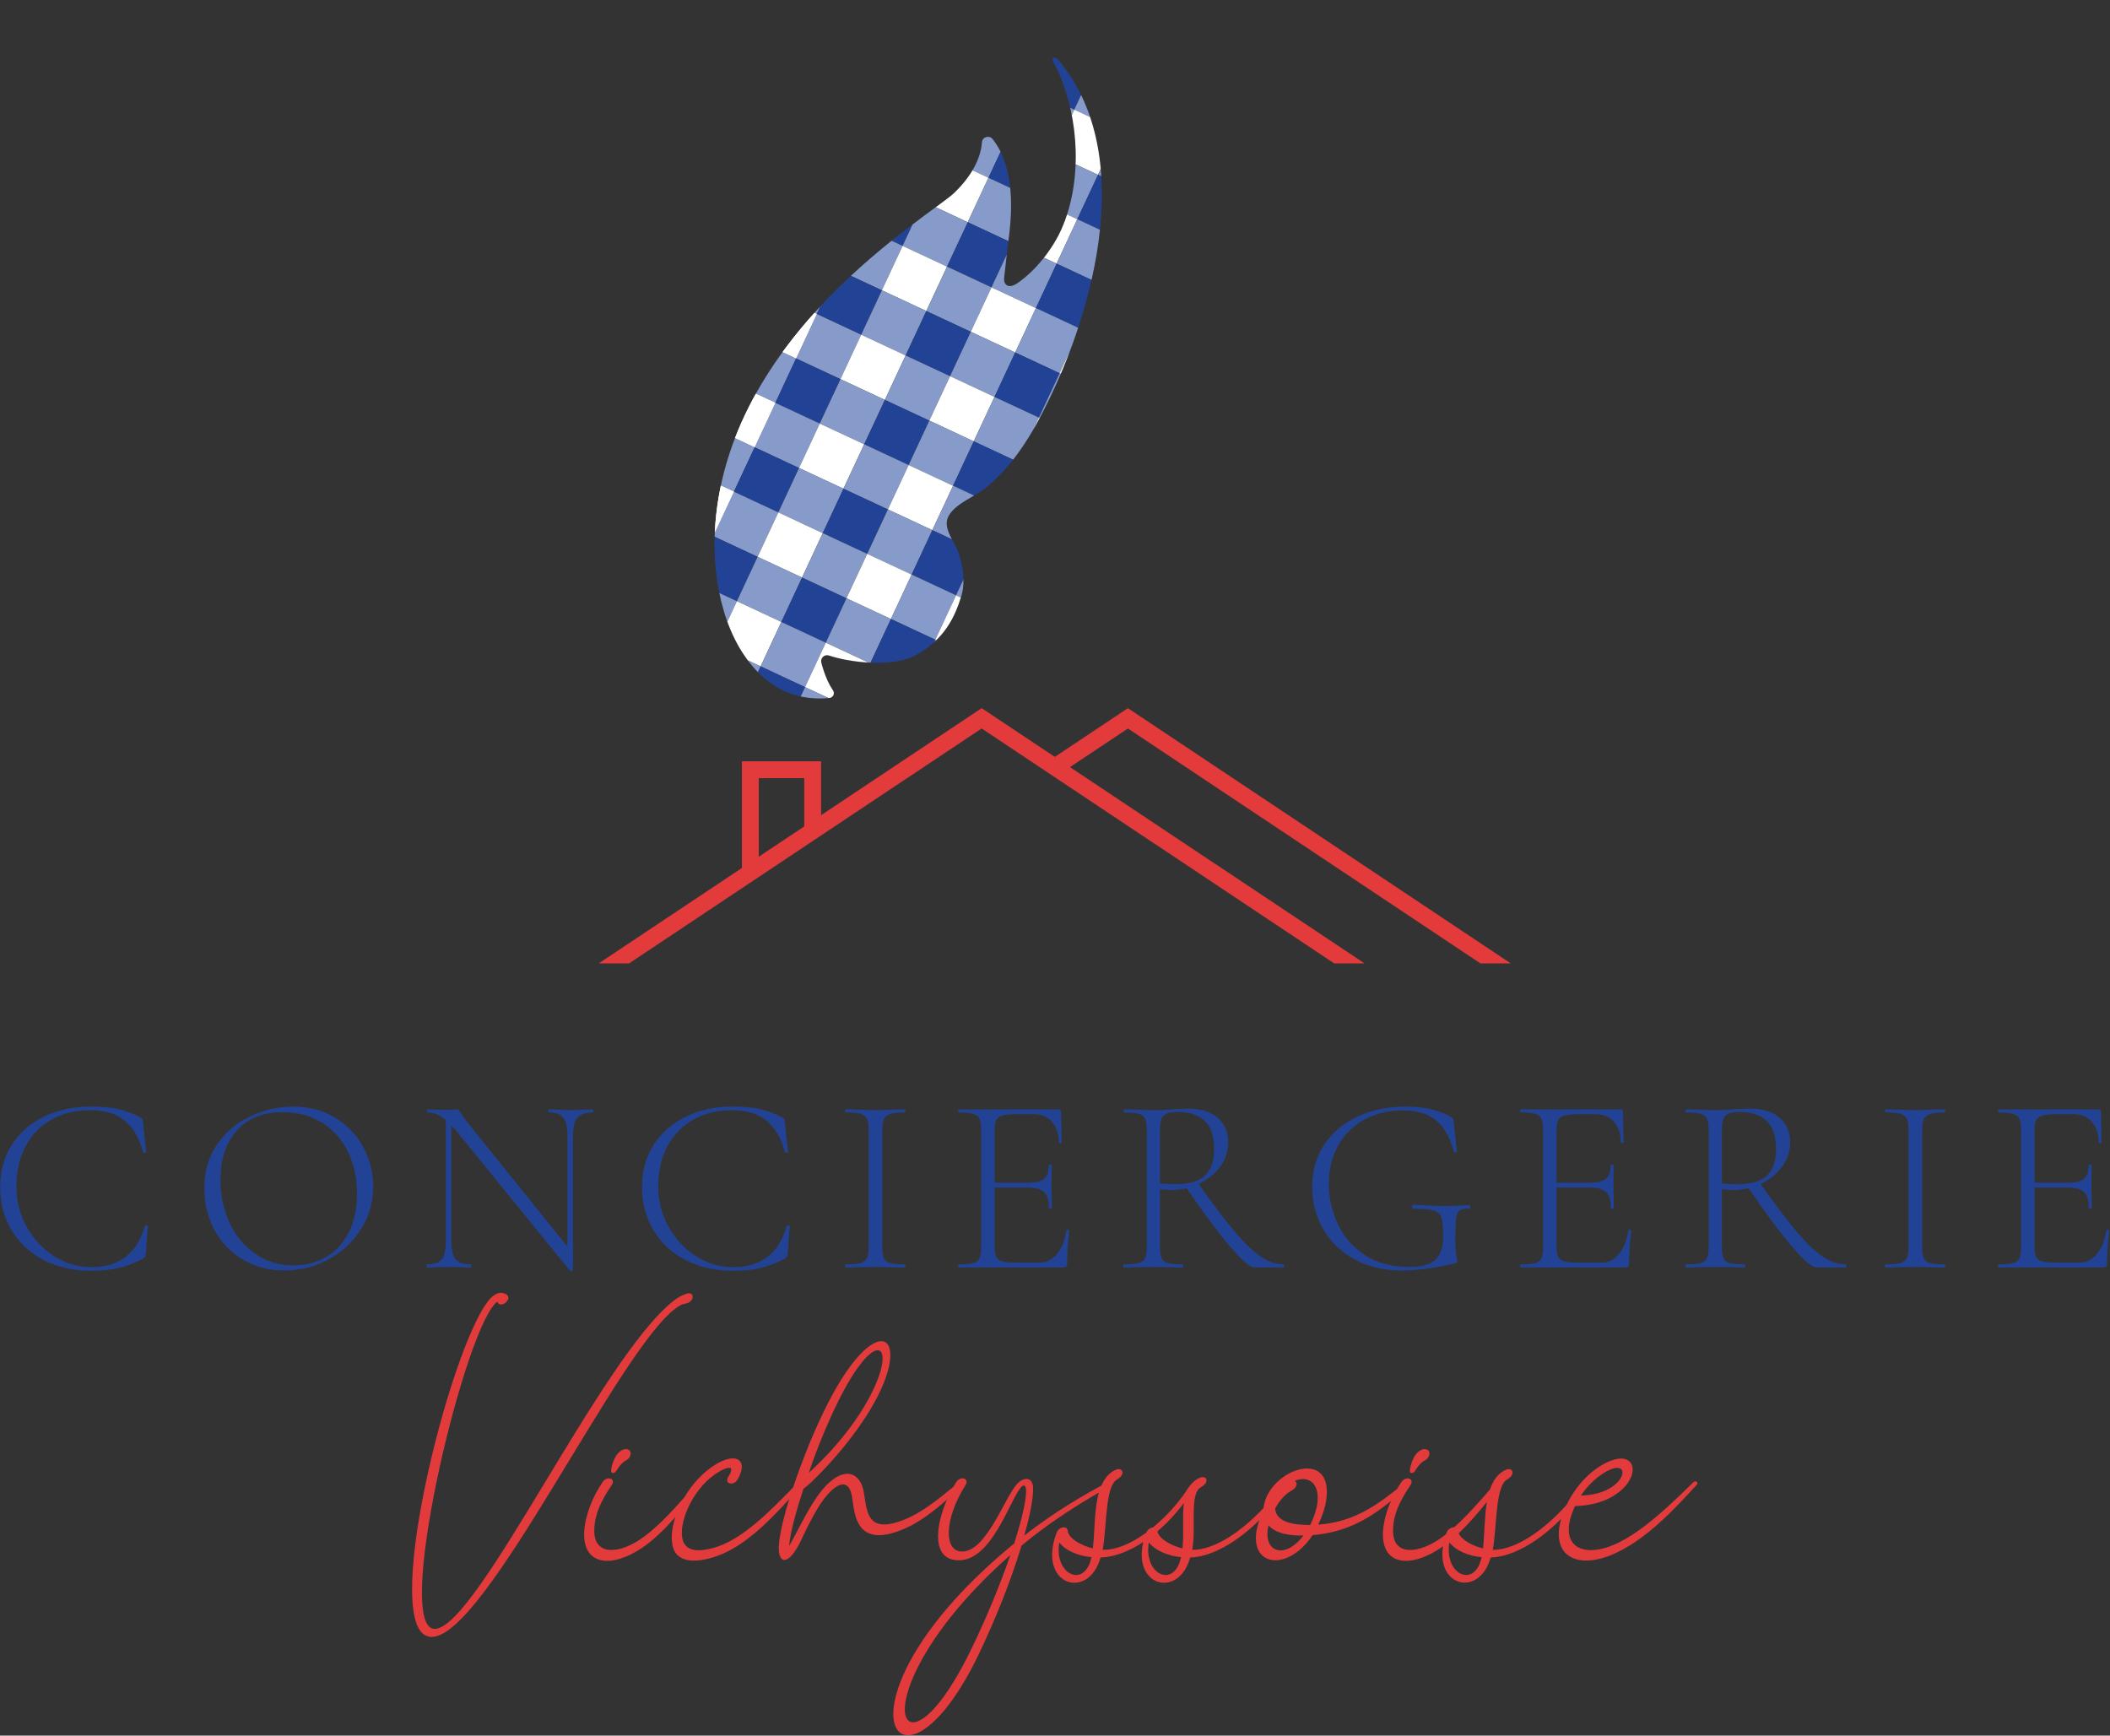 <?xml version="1.0" encoding="UTF-8" standalone="no"?>
<svg xmlns="http://www.w3.org/2000/svg" xmlns:xlink="http://www.w3.org/1999/xlink" xmlns:serif="http://www.serif.com/" width="100%" height="100%" viewBox="0 0 1043 858" version="1.1" xml:space="preserve" style="fill-rule:evenodd;clip-rule:evenodd;stroke-linejoin:round;stroke-miterlimit:2;">
    <rect x="0" y="0" width="1043" height="858" fill="#333333" stroke="none"/>
    <g transform="matrix(1,0,0,1,-0.003,-0)">
        <g transform="matrix(1,0,0,1,-1232.69,-765.863)">
            <g id="logo" transform="matrix(4.167,0,0,4.167,0,0)">
                <g transform="matrix(1,0,0,1,376.077,376.2)">
                    <path d="M0,-37.27C0.747,-37.81 1.079,-37.727 1.287,-37.81C2.117,-38.1 2.158,-39.221 1.204,-38.93C0.996,-38.847 0.457,-38.723 -0.332,-38.1C-8.882,-31.459 -23.491,0.416 -28.596,0.831C-33.66,1.246 -25.483,-33.577 -21.541,-37.727C-21.167,-38.183 -21.292,-37.851 -21.084,-37.727C-20.835,-37.561 -20.42,-37.685 -20.171,-37.976C-19.673,-38.515 -20.088,-38.93 -20.627,-39.013C-21.208,-39.138 -21.79,-38.723 -22.246,-38.183C-26.978,-32.498 -35.527,1.951 -29.011,1.785C-22.578,1.661 -6.89,-32.373 0,-37.27" style="fill:rgb(227,59,60);fill-rule:nonzero;"></path>
                </g>
                <g transform="matrix(1,0,0,1,370.64,358.022)">
                    <path d="M0,-1.785C0,-2.2 -0.374,-2.407 -0.83,-2.283C-1.494,-2.034 -1.826,-1.453 -2.075,-0.83C-2.2,-0.457 -2.324,-0.083 -2.324,0.29C-2.324,0.622 -1.868,0.581 -1.702,0.249C-1.494,-0.042 -1.245,-0.498 -0.747,-0.872C-0.706,-0.913 -0.042,-1.121 0,-1.785" style="fill:rgb(227,59,60);fill-rule:nonzero;"></path>
                </g>
                <g transform="matrix(1,0,0,1,463.692,355.988)">
                    <path d="M0,2.283C0.208,1.992 0.456,1.536 0.954,1.162C0.996,1.121 1.66,0.913 1.702,0.249C1.702,-0.166 1.328,-0.373 0.872,-0.249C0.208,-0 -0.124,0.581 -0.374,1.204C-0.498,1.577 -0.622,1.951 -0.622,2.324C-0.622,2.656 -0.166,2.615 0,2.283" style="fill:rgb(227,59,60);fill-rule:nonzero;"></path>
                </g>
                <g transform="matrix(1,0,0,1,487.266,380.019)">
                    <path d="M0,-22.039C1.411,-22.371 1.328,-20.96 -0.042,-19.964C-1.162,-19.092 -2.698,-18.843 -3.901,-18.802C-2.698,-20.628 -1.038,-21.748 0,-22.039M-18.411,-14.329C-17.208,-15.466 -16.085,-16.777 -15.054,-18.061C-15.356,-16.269 -15.333,-14.204 -15.522,-12.534C-16.477,-12.754 -18.011,-13.43 -18.411,-14.329M-19.507,-13.24C-18.719,-12.244 -17.183,-11.621 -15.688,-11.497C-16.478,-7.72 -20.171,-9.422 -19.507,-13.24M-35.237,-17.474C-35.403,-16.768 -35.652,-16.02 -36.026,-15.315C-37.853,-15.315 -40.052,-15.564 -40.177,-17.266C-39.761,-18.055 -39.015,-19.009 -38.185,-19.424C-37.645,-19.715 -37.437,-20.337 -37.853,-20.545C-36.233,-21.25 -34.698,-20.254 -35.237,-17.474M-40.965,-15.273C-40.093,-14.277 -38.433,-14.028 -36.814,-14.07C-39.056,-11.123 -41.712,-12.078 -40.965,-15.273M-51.175,-12.534C-52.222,-12.776 -53.961,-13.568 -54.138,-14.564C-52.969,-15.559 -51.902,-16.712 -51.01,-17.906C-51.209,-16.289 -50.97,-14.326 -51.175,-12.534M-55.159,-13.24C-54.37,-12.244 -52.793,-11.621 -51.341,-11.497C-52.129,-7.72 -55.823,-9.422 -55.159,-13.24M-65.783,-13.24C-65.036,-12.244 -63.459,-11.621 -61.965,-11.497C-62.754,-7.72 -66.447,-9.422 -65.783,-13.24M-76.45,-0.125C-84.917,17.016 -90.021,4.523 -71.594,-11.746C-72.756,-8.343 -74.499,-4.067 -76.45,-0.125M-92.885,-28.14C-87.365,-40.384 -84.128,-36.731 -89.482,-28.472C-91.142,-25.94 -93.217,-23.574 -95.5,-21.499C-94.753,-23.74 -93.881,-25.94 -92.885,-28.14M9.38,-20.337C6.931,-17.93 3.942,-15.024 0.996,-13.447C-3.444,-11.04 -6.931,-12.576 -4.606,-17.557C-2.946,-17.598 -1.038,-17.972 0.498,-19.134C3.112,-21.084 2.614,-23.782 0.083,-23.076C-1.866,-22.541 -4.223,-20.588 -5.591,-17.725C-8.086,-14.893 -11.621,-12.304 -14.36,-12.368C-13.862,-15.107 -14.07,-19.922 -12.659,-20.711C-11.538,-21.375 -12.078,-22.205 -12.784,-21.873C-13.755,-21.445 -14.332,-20.589 -14.694,-19.523C-15.986,-18.036 -17.432,-16.39 -18.937,-15.04C-19.267,-15.054 -19.689,-14.829 -19.839,-14.402C-19.861,-14.344 -19.87,-14.292 -19.89,-14.235C-20.231,-13.966 -20.574,-13.713 -20.918,-13.489C-23.532,-11.829 -26.313,-11.746 -26.188,-14.817C-26.147,-16.602 -25.358,-18.221 -24.155,-20.005C-23.574,-20.794 -24.653,-21.209 -25.192,-20.42C-25.379,-20.15 -25.554,-19.866 -25.723,-19.576C-28.795,-17.114 -31.393,-15.62 -35.071,-15.356C-34.698,-16.103 -34.448,-16.851 -34.241,-17.598C-32.661,-24.847 -41.036,-22.019 -41.559,-17.328C-44.035,-14.666 -47.365,-12.307 -50.013,-12.368C-49.515,-15.107 -50.386,-19.009 -48.975,-19.798C-47.854,-20.462 -48.353,-21.25 -49.099,-20.918C-49.659,-20.671 -50.059,-20.317 -50.352,-19.888C-50.377,-19.86 -50.404,-19.834 -50.427,-19.798C-51.469,-18.138 -52.989,-16.402 -54.67,-15.023C-54.962,-14.998 -55.297,-14.785 -55.466,-14.407C-57.18,-13.158 -59.005,-12.33 -60.637,-12.368C-60.139,-15.107 -60.347,-19.922 -58.936,-20.711C-57.815,-21.375 -58.354,-22.205 -59.06,-21.873C-59.885,-21.509 -60.424,-20.834 -60.792,-19.987C-64.789,-17.82 -67.502,-15.943 -69.934,-14.07C-69.477,-15.647 -68.813,-18.387 -68.896,-19.839C-69.021,-21.084 -70.058,-20.96 -70.764,-20.213C-72.299,-18.553 -74.416,-12.161 -77.321,-12.161C-79.479,-12.161 -79.479,-15.979 -76.906,-20.047C-76.408,-20.877 -77.529,-21.167 -78.027,-20.379C-78.137,-20.205 -78.244,-20.021 -78.35,-19.836C-80.162,-18.337 -82.251,-16.677 -84.211,-15.937C-88.859,-14.07 -88.569,-17.266 -89.025,-19.466C-89.648,-22.122 -92.263,-22.412 -95.085,-17.806C-96.164,-16.062 -97.077,-14.111 -97.824,-12.825C-97.741,-14.485 -96.704,-17.889 -96.123,-19.632C-95.625,-19.839 -91.474,-23.865 -88.693,-28.223C-82.385,-38.018 -87.531,-41.961 -93.964,-28.265C-95.299,-25.442 -96.415,-22.585 -97.362,-19.757C-100.051,-17.031 -103.389,-13.505 -106.872,-12.576C-109.362,-11.912 -110.317,-12.576 -110.524,-13.862C-110.856,-15.979 -109.03,-20.005 -106.083,-21.665C-105.461,-22.039 -104.548,-22.371 -104.714,-21.748C-104.755,-21.541 -104.88,-21.292 -105.046,-21.043C-105.585,-20.171 -104.382,-19.881 -103.925,-20.752C-103.718,-21.126 -103.552,-21.499 -103.469,-21.914C-103.261,-23.242 -104.465,-23.699 -106.416,-22.578C-108.034,-21.626 -109.342,-20.158 -110.261,-18.592C-111.92,-16.706 -113.783,-14.716 -115.671,-13.489C-118.286,-11.829 -121.066,-11.746 -120.942,-14.817C-120.9,-16.602 -120.112,-18.221 -118.908,-20.005C-118.327,-20.794 -119.406,-21.209 -119.946,-20.42C-121.149,-18.677 -122.021,-16.477 -122.146,-14.485C-122.312,-10.418 -118.784,-10.21 -115.256,-12.617C-113.853,-13.567 -112.542,-14.867 -111.33,-16.244C-111.677,-15.176 -111.819,-14.157 -111.728,-13.323C-111.562,-11.082 -109.57,-10.667 -106.914,-11.455C-103.575,-12.439 -100.595,-15.328 -97.819,-18.382C-98.344,-16.72 -98.881,-14.663 -99.028,-13.157C-99.277,-10.874 -98.156,-10.169 -96.621,-13.074C-95.874,-14.651 -95.168,-16.145 -94.255,-17.598C-92.595,-20.171 -90.852,-21.126 -90.395,-18.802C-90.063,-17.1 -90.229,-12.202 -84.086,-14.9C-82.334,-15.672 -80.649,-16.956 -79.1,-18.338C-80.533,-15.047 -80.924,-11.123 -77.695,-11.123C-73.835,-11.123 -71.718,-18.055 -70.39,-19.715C-69.934,-20.254 -69.768,-19.964 -69.726,-19.424C-69.685,-17.847 -70.598,-14.817 -71.137,-13.115C-94.047,5.645 -84.875,19.922 -75.329,0C-73.212,-4.441 -71.511,-8.758 -70.266,-12.866C-67.381,-15.264 -64.287,-17.311 -61.089,-19.154C-61.652,-17.161 -61.569,-14.557 -61.799,-12.534C-62.878,-12.783 -64.704,-13.613 -64.787,-14.651C-64.87,-15.273 -65.866,-15.107 -66.115,-14.36C-68.439,-8.177 -62.339,-6.268 -60.886,-11.455C-59.203,-11.505 -57.456,-12.217 -55.817,-13.299C-57.093,-7.976 -51.588,-6.578 -50.261,-11.455C-47.551,-11.536 -44.481,-13.475 -42.041,-15.9C-42.214,-15.411 -42.346,-14.92 -42.417,-14.443C-42.957,-10.252 -38.517,-9.92 -35.735,-14.111C-32.131,-14.415 -29.372,-15.749 -26.442,-18.163C-26.969,-16.958 -27.318,-15.685 -27.393,-14.485C-27.559,-10.418 -24.03,-10.21 -20.503,-12.617C-20.42,-12.673 -20.341,-12.741 -20.259,-12.799C-21.045,-7.929 -15.927,-6.751 -14.61,-11.455C-11.848,-11.537 -8.712,-13.551 -6.25,-16.04C-7.644,-11.175 -3.678,-9.681 1.286,-12.534C4.482,-14.319 7.347,-17.349 9.795,-20.047C10.127,-20.379 9.712,-20.669 9.38,-20.337" style="fill:rgb(227,59,60);fill-rule:nonzero;"></path>
                </g>
                <g transform="matrix(1,0,0,1,309.826,334.258)">
                    <path d="M0,-18.9C0.84,-18.71 1.729,-18.375 2.67,-17.895C2.79,-17.815 2.865,-17.75 2.895,-17.7C2.925,-17.65 2.95,-17.495 2.97,-17.235L3.33,-13.815C3.33,-13.755 3.274,-13.72 3.165,-13.71C3.055,-13.7 2.989,-13.725 2.97,-13.785C2.53,-15.445 1.8,-16.69 0.78,-17.52C-0.24,-18.35 -1.581,-18.765 -3.24,-18.765C-5,-18.765 -6.545,-18.395 -7.875,-17.655C-9.206,-16.915 -10.235,-15.86 -10.965,-14.49C-11.695,-13.12 -12.06,-11.525 -12.06,-9.705C-12.06,-8.005 -11.655,-6.42 -10.845,-4.95C-10.035,-3.481 -8.945,-2.311 -7.575,-1.441C-6.206,-0.57 -4.74,-0.135 -3.18,-0.135C0.14,-0.135 2.26,-1.765 3.18,-5.025C3.18,-5.066 3.229,-5.085 3.33,-5.085C3.47,-5.085 3.54,-5.056 3.54,-4.995L3.3,-1.816C3.28,-1.575 3.25,-1.425 3.21,-1.365C3.169,-1.306 3.09,-1.235 2.97,-1.155C1.93,-0.615 0.955,-0.24 0.045,-0.03C-0.866,0.18 -1.95,0.285 -3.21,0.285C-5.291,0.285 -7.146,-0.13 -8.775,-0.96C-10.405,-1.79 -11.681,-2.96 -12.6,-4.471C-13.521,-5.981 -13.98,-7.715 -13.98,-9.675C-13.98,-11.555 -13.521,-13.215 -12.6,-14.655C-11.681,-16.095 -10.405,-17.21 -8.775,-18C-7.146,-18.79 -5.3,-19.185 -3.24,-19.185C-1.92,-19.185 -0.84,-19.09 0,-18.9" style="fill:rgb(34,67,149);fill-rule:nonzero;"></path>
                </g>
                <g transform="matrix(1,0,0,1,334.486,316.663)">
                    <path d="M0,16.26C1.14,15.6 2.04,14.63 2.7,13.35C3.36,12.07 3.69,10.54 3.69,8.76C3.69,6.88 3.325,5.205 2.595,3.735C1.865,2.265 0.835,1.12 -0.495,0.3C-1.825,-0.52 -3.37,-0.93 -5.13,-0.93C-7.45,-0.93 -9.26,-0.21 -10.56,1.23C-11.86,2.67 -12.51,4.63 -12.51,7.11C-12.51,8.97 -12.145,10.676 -11.415,12.225C-10.685,13.775 -9.66,14.999 -8.34,15.9C-7.02,16.8 -5.52,17.249 -3.84,17.249C-2.42,17.249 -1.14,16.92 0,16.26M-9.885,16.545C-11.335,15.675 -12.455,14.495 -13.245,13.005C-14.035,11.515 -14.43,9.89 -14.43,8.13C-14.43,6.07 -13.91,4.305 -12.87,2.835C-11.83,1.365 -10.495,0.26 -8.865,-0.48C-7.235,-1.219 -5.57,-1.59 -3.87,-1.59C-1.97,-1.59 -0.3,-1.145 1.14,-0.255C2.58,0.635 3.685,1.81 4.455,3.27C5.225,4.73 5.61,6.281 5.61,7.92C5.61,9.74 5.13,11.41 4.17,12.93C3.21,14.449 1.925,15.65 0.315,16.53C-1.295,17.41 -3.04,17.85 -4.92,17.85C-6.78,17.85 -8.435,17.414 -9.885,16.545" style="fill:rgb(34,67,149);fill-rule:nonzero;"></path>
                </g>
                <g transform="matrix(1,0,0,1,366.226,334.412)">
                    <path d="M0,-18.829C0,-18.709 -0.03,-18.649 -0.09,-18.649C-0.95,-18.649 -1.555,-18.439 -1.905,-18.019C-2.255,-17.599 -2.43,-16.879 -2.43,-15.859L-2.43,0.07C-2.43,0.11 -2.48,0.141 -2.58,0.16C-2.68,0.18 -2.75,0.17 -2.79,0.131L-16.35,-16.549L-16.86,-17.119L-16.86,-3.38C-16.86,-2.359 -16.69,-1.644 -16.35,-1.234C-16.01,-0.824 -15.42,-0.619 -14.58,-0.619C-14.52,-0.619 -14.49,-0.559 -14.49,-0.439C-14.49,-0.319 -14.52,-0.26 -14.58,-0.26C-15.06,-0.26 -15.43,-0.269 -15.69,-0.289L-17.13,-0.319L-18.6,-0.289C-18.86,-0.269 -19.25,-0.26 -19.77,-0.26C-19.811,-0.26 -19.83,-0.319 -19.83,-0.439C-19.83,-0.559 -19.811,-0.619 -19.77,-0.619C-18.91,-0.619 -18.32,-0.819 -18,-1.22C-17.68,-1.619 -17.52,-2.34 -17.52,-3.38L-17.52,-17.749C-18.22,-18.349 -18.94,-18.649 -19.68,-18.649C-19.74,-18.649 -19.77,-18.709 -19.77,-18.829C-19.77,-18.949 -19.74,-19.009 -19.68,-19.009L-18.6,-18.979C-18.38,-18.959 -18.07,-18.949 -17.67,-18.949C-17.33,-18.949 -17.05,-18.959 -16.83,-18.979C-16.61,-18.999 -16.44,-19.009 -16.32,-19.009C-16.18,-19.009 -16.065,-18.974 -15.975,-18.904C-15.885,-18.834 -15.78,-18.689 -15.66,-18.469C-15.44,-18.109 -15.2,-17.769 -14.94,-17.449L-3.09,-2.72L-3.09,-15.859C-3.09,-16.879 -3.25,-17.599 -3.57,-18.019C-3.89,-18.439 -4.47,-18.649 -5.31,-18.649C-5.351,-18.649 -5.37,-18.709 -5.37,-18.829C-5.37,-18.949 -5.351,-19.009 -5.31,-19.009L-4.17,-18.979C-3.57,-18.939 -3.09,-18.919 -2.73,-18.919C-2.39,-18.919 -1.9,-18.939 -1.26,-18.979L-0.09,-19.009C-0.03,-19.009 0,-18.949 0,-18.829" style="fill:rgb(34,67,149);fill-rule:nonzero;"></path>
                </g>
                <g transform="matrix(1,0,0,1,385.966,334.258)">
                    <path d="M0,-18.9C0.84,-18.71 1.729,-18.375 2.67,-17.895C2.79,-17.815 2.865,-17.75 2.895,-17.7C2.925,-17.65 2.95,-17.495 2.97,-17.235L3.33,-13.815C3.33,-13.755 3.274,-13.72 3.165,-13.71C3.055,-13.7 2.989,-13.725 2.97,-13.785C2.53,-15.445 1.8,-16.69 0.78,-17.52C-0.24,-18.35 -1.581,-18.765 -3.24,-18.765C-5,-18.765 -6.545,-18.395 -7.875,-17.655C-9.206,-16.915 -10.235,-15.86 -10.965,-14.49C-11.695,-13.12 -12.06,-11.525 -12.06,-9.705C-12.06,-8.005 -11.655,-6.42 -10.845,-4.95C-10.035,-3.481 -8.945,-2.311 -7.575,-1.441C-6.206,-0.57 -4.74,-0.135 -3.18,-0.135C0.14,-0.135 2.26,-1.765 3.18,-5.025C3.18,-5.066 3.229,-5.085 3.33,-5.085C3.47,-5.085 3.54,-5.056 3.54,-4.995L3.3,-1.816C3.28,-1.575 3.25,-1.425 3.21,-1.365C3.169,-1.306 3.09,-1.235 2.97,-1.155C1.93,-0.615 0.955,-0.24 0.045,-0.03C-0.866,0.18 -1.95,0.285 -3.21,0.285C-5.291,0.285 -7.146,-0.13 -8.775,-0.96C-10.405,-1.79 -11.681,-2.96 -12.6,-4.471C-13.521,-5.981 -13.98,-7.715 -13.98,-9.675C-13.98,-11.555 -13.521,-13.215 -12.6,-14.655C-11.681,-16.095 -10.405,-17.21 -8.775,-18C-7.146,-18.79 -5.3,-19.185 -3.24,-19.185C-1.92,-19.185 -0.84,-19.09 0,-18.9" style="fill:rgb(34,67,149);fill-rule:nonzero;"></path>
                </g>
                <g transform="matrix(1,0,0,1,400.68,316.483)">
                    <path d="M0,16.589C0.13,16.869 0.375,17.06 0.735,17.159C1.095,17.26 1.675,17.31 2.475,17.31C2.515,17.31 2.535,17.369 2.535,17.489C2.535,17.61 2.515,17.669 2.475,17.669C1.875,17.669 1.405,17.659 1.065,17.64L-1.035,17.61L-3.045,17.64C-3.405,17.659 -3.896,17.669 -4.515,17.669C-4.575,17.669 -4.605,17.61 -4.605,17.489C-4.605,17.369 -4.575,17.31 -4.515,17.31C-3.735,17.31 -3.16,17.26 -2.79,17.159C-2.42,17.06 -2.165,16.864 -2.025,16.574C-1.885,16.284 -1.815,15.839 -1.815,15.239L-1.815,1.35C-1.815,0.75 -1.885,0.31 -2.025,0.029C-2.165,-0.25 -2.42,-0.445 -2.79,-0.556C-3.16,-0.665 -3.735,-0.721 -4.515,-0.721C-4.575,-0.721 -4.605,-0.781 -4.605,-0.9C-4.605,-1.02 -4.575,-1.08 -4.515,-1.08L-3.045,-1.051C-2.205,-1.01 -1.535,-0.991 -1.035,-0.991C-0.476,-0.991 0.225,-1.01 1.065,-1.051L2.475,-1.08C2.515,-1.08 2.535,-1.02 2.535,-0.9C2.535,-0.781 2.515,-0.721 2.475,-0.721C1.695,-0.721 1.12,-0.661 0.75,-0.54C0.379,-0.42 0.13,-0.215 0,0.074C-0.13,0.365 -0.195,0.81 -0.195,1.41L-0.195,15.239C-0.195,15.86 -0.13,16.31 0,16.589" style="fill:rgb(34,67,149);fill-rule:nonzero;"></path>
                </g>
                <g transform="matrix(1,0,0,1,422.504,319.858)">
                    <path d="M0,9.839C0.12,9.85 0.181,9.884 0.181,9.944C0,11.204 -0.09,12.505 -0.09,13.844C-0.09,14.005 -0.125,14.119 -0.194,14.19C-0.265,14.26 -0.39,14.294 -0.569,14.294L-12.959,14.294C-13,14.294 -13.02,14.235 -13.02,14.114C-13.02,13.994 -13,13.935 -12.959,13.935C-12.179,13.935 -11.604,13.885 -11.234,13.784C-10.864,13.685 -10.615,13.489 -10.484,13.199C-10.354,12.909 -10.289,12.464 -10.289,11.864L-10.289,-2.025C-10.289,-2.625 -10.354,-3.065 -10.484,-3.346C-10.615,-3.625 -10.864,-3.82 -11.234,-3.931C-11.604,-4.04 -12.179,-4.096 -12.959,-4.096C-13,-4.096 -13.02,-4.156 -13.02,-4.275C-13.02,-4.395 -13,-4.455 -12.959,-4.455L-1.079,-4.455C-0.899,-4.455 -0.809,-4.366 -0.809,-4.185L-0.75,-0.556C-0.75,-0.495 -0.805,-0.465 -0.914,-0.465C-1.024,-0.465 -1.079,-0.495 -1.079,-0.556C-1.079,-1.576 -1.349,-2.386 -1.889,-2.985C-2.429,-3.585 -3.14,-3.886 -4.02,-3.886L-6.089,-3.886C-6.85,-3.886 -7.409,-3.835 -7.77,-3.735C-8.129,-3.635 -8.375,-3.445 -8.504,-3.165C-8.635,-2.885 -8.699,-2.446 -8.699,-1.846L-8.699,4.245L-4.739,4.245C-3.82,4.245 -3.179,4.09 -2.819,3.779C-2.459,3.47 -2.279,2.935 -2.279,2.174C-2.279,2.135 -2.219,2.114 -2.099,2.114C-1.979,2.114 -1.919,2.135 -1.919,2.174L-1.949,4.545C-1.949,5.125 -1.939,5.555 -1.919,5.835L-1.889,7.245C-1.889,7.285 -1.949,7.304 -2.069,7.304C-2.189,7.304 -2.25,7.285 -2.25,7.245C-2.25,6.344 -2.439,5.714 -2.819,5.355C-3.199,4.995 -3.869,4.815 -4.829,4.815L-8.699,4.815L-8.699,11.744C-8.699,12.324 -8.635,12.749 -8.504,13.02C-8.375,13.289 -8.134,13.475 -7.784,13.574C-7.435,13.675 -6.869,13.725 -6.089,13.725L-3.329,13.725C-2.53,13.725 -1.844,13.374 -1.274,12.674C-0.704,11.975 -0.34,11.054 -0.18,9.914C-0.18,9.855 -0.119,9.829 0,9.839" style="fill:rgb(34,67,149);fill-rule:nonzero;"></path>
                </g>
                <g transform="matrix(1,0,0,1,435.225,325.182)">
                    <path d="M0,-0.9C1.66,-0.9 2.844,-1.245 3.555,-1.935C4.264,-2.625 4.619,-3.67 4.619,-5.07C4.619,-6.61 4.244,-7.73 3.494,-8.43C2.744,-9.129 1.66,-9.48 0.24,-9.48C-0.521,-9.48 -1.051,-9.34 -1.352,-9.06C-1.65,-8.779 -1.801,-8.19 -1.801,-7.29L-1.801,-0.99C-1.24,-0.93 -0.641,-0.9 0,-0.9M12.959,8.79C12.959,8.91 12.93,8.97 12.869,8.97L9.389,8.97C8.889,8.97 7.924,8.135 6.494,6.465C5.064,4.795 3.359,2.5 1.379,-0.42C0.68,-0.28 0.049,-0.21 -0.51,-0.21C-0.59,-0.21 -1.021,-0.24 -1.801,-0.3L-1.801,6.54C-1.801,7.16 -1.736,7.61 -1.605,7.89C-1.477,8.17 -1.23,8.36 -0.871,8.46C-0.51,8.56 0.068,8.61 0.869,8.61C0.93,8.61 0.959,8.67 0.959,8.79C0.959,8.91 0.93,8.97 0.869,8.97C0.27,8.97 -0.211,8.96 -0.57,8.94L-2.611,8.91L-4.591,8.94C-4.951,8.96 -5.45,8.97 -6.091,8.97C-6.131,8.97 -6.15,8.91 -6.15,8.79C-6.15,8.67 -6.131,8.61 -6.091,8.61C-5.291,8.61 -4.706,8.56 -4.336,8.46C-3.965,8.36 -3.711,8.165 -3.57,7.875C-3.432,7.585 -3.361,7.14 -3.361,6.54L-3.361,-7.35C-3.361,-7.95 -3.426,-8.39 -3.555,-8.67C-3.686,-8.95 -3.936,-9.145 -4.305,-9.255C-4.676,-9.364 -5.25,-9.42 -6.03,-9.42C-6.091,-9.42 -6.12,-9.48 -6.12,-9.6C-6.12,-9.72 -6.091,-9.78 -6.03,-9.78L-4.591,-9.75C-3.791,-9.71 -3.131,-9.69 -2.611,-9.69C-2.172,-9.69 -1.756,-9.7 -1.365,-9.72C-0.977,-9.739 -0.641,-9.76 -0.361,-9.78C0.359,-9.84 1,-9.87 1.559,-9.87C3.059,-9.87 4.225,-9.504 5.055,-8.775C5.885,-8.045 6.299,-7.08 6.299,-5.88C6.299,-4.819 5.979,-3.855 5.34,-2.985C4.699,-2.115 3.85,-1.43 2.789,-0.93C4.51,1.511 5.949,3.41 7.109,4.769C8.27,6.13 9.299,7.11 10.199,7.71C11.1,8.309 11.988,8.61 12.869,8.61C12.93,8.61 12.959,8.67 12.959,8.79" style="fill:rgb(34,67,149);fill-rule:nonzero;"></path>
                </g>
                <g transform="matrix(1,0,0,1,456.479,316.408)">
                    <path d="M0,16.77C-1.61,15.88 -2.845,14.68 -3.705,13.169C-4.565,11.66 -4.995,10.005 -4.995,8.205C-4.995,6.266 -4.51,4.575 -3.54,3.135C-2.57,1.695 -1.24,0.59 0.45,-0.18C2.14,-0.95 4.035,-1.335 6.135,-1.335C7.234,-1.335 8.245,-1.225 9.165,-1.005C10.085,-0.785 10.865,-0.475 11.505,-0.075C11.645,0.025 11.725,0.101 11.745,0.15C11.765,0.2 11.785,0.345 11.805,0.585L12.165,3.945C12.165,4.005 12.109,4.045 12,4.065C11.89,4.085 11.825,4.065 11.805,4.005C11.365,2.345 10.67,1.115 9.72,0.315C8.77,-0.484 7.435,-0.885 5.715,-0.885C4.055,-0.885 2.565,-0.53 1.245,0.18C-0.075,0.89 -1.115,1.9 -1.875,3.21C-2.635,4.52 -3.015,6.056 -3.015,7.815C-3.015,9.476 -2.67,11.055 -1.979,12.555C-1.29,14.055 -0.23,15.285 1.2,16.245C2.63,17.205 4.396,17.685 6.495,17.685C7.975,17.685 9.02,17.4 9.63,16.83C10.24,16.26 10.545,15.315 10.545,13.995C10.545,12.956 10.475,12.23 10.335,11.82C10.195,11.411 9.895,11.135 9.436,10.995C8.975,10.855 8.175,10.785 7.035,10.785C6.915,10.785 6.855,10.706 6.855,10.545C6.855,10.485 6.87,10.43 6.9,10.38C6.93,10.331 6.965,10.305 7.005,10.305C8.545,10.405 9.785,10.455 10.726,10.455C11.625,10.455 12.585,10.425 13.605,10.365C13.645,10.365 13.68,10.391 13.71,10.44C13.74,10.49 13.755,10.535 13.755,10.575C13.755,10.715 13.705,10.785 13.605,10.785C13.085,10.766 12.715,10.83 12.495,10.98C12.274,11.13 12.135,11.435 12.075,11.895C12.016,12.355 11.985,13.155 11.985,14.294C11.985,15.195 12.02,15.835 12.09,16.215C12.16,16.595 12.195,16.835 12.195,16.935C12.195,17.055 12.175,17.135 12.135,17.175C12.095,17.215 12.005,17.255 11.865,17.294C9.445,17.834 7.385,18.105 5.686,18.105C3.505,18.105 1.609,17.66 0,16.77" style="fill:rgb(34,67,149);fill-rule:nonzero;"></path>
                </g>
                <g transform="matrix(1,0,0,1,489.164,319.858)">
                    <path d="M0,9.839C0.12,9.85 0.18,9.884 0.18,9.944C0,11.204 -0.09,12.505 -0.09,13.844C-0.09,14.005 -0.125,14.119 -0.195,14.19C-0.266,14.26 -0.391,14.294 -0.57,14.294L-12.96,14.294C-13.001,14.294 -13.021,14.235 -13.021,14.114C-13.021,13.994 -13.001,13.935 -12.96,13.935C-12.181,13.935 -11.605,13.885 -11.235,13.784C-10.865,13.685 -10.615,13.489 -10.485,13.199C-10.355,12.909 -10.29,12.464 -10.29,11.864L-10.29,-2.025C-10.29,-2.625 -10.355,-3.065 -10.485,-3.346C-10.615,-3.625 -10.865,-3.82 -11.235,-3.931C-11.605,-4.04 -12.181,-4.096 -12.96,-4.096C-13.001,-4.096 -13.021,-4.156 -13.021,-4.275C-13.021,-4.395 -13.001,-4.455 -12.96,-4.455L-1.08,-4.455C-0.9,-4.455 -0.811,-4.366 -0.811,-4.185L-0.75,-0.556C-0.75,-0.495 -0.806,-0.465 -0.915,-0.465C-1.025,-0.465 -1.08,-0.495 -1.08,-0.556C-1.08,-1.576 -1.351,-2.386 -1.891,-2.985C-2.431,-3.585 -3.141,-3.886 -4.021,-3.886L-6.09,-3.886C-6.851,-3.886 -7.41,-3.835 -7.771,-3.735C-8.13,-3.635 -8.375,-3.445 -8.505,-3.165C-8.636,-2.885 -8.7,-2.446 -8.7,-1.846L-8.7,4.245L-4.74,4.245C-3.82,4.245 -3.181,4.09 -2.82,3.779C-2.46,3.47 -2.28,2.935 -2.28,2.174C-2.28,2.135 -2.221,2.114 -2.101,2.114C-1.98,2.114 -1.92,2.135 -1.92,2.174L-1.95,4.545C-1.95,5.125 -1.94,5.555 -1.92,5.835L-1.891,7.245C-1.891,7.285 -1.95,7.304 -2.07,7.304C-2.19,7.304 -2.25,7.285 -2.25,7.245C-2.25,6.344 -2.44,5.714 -2.82,5.355C-3.2,4.995 -3.87,4.815 -4.83,4.815L-8.7,4.815L-8.7,11.744C-8.7,12.324 -8.636,12.749 -8.505,13.02C-8.375,13.289 -8.136,13.475 -7.785,13.574C-7.436,13.675 -6.87,13.725 -6.09,13.725L-3.33,13.725C-2.53,13.725 -1.846,13.374 -1.275,12.674C-0.705,11.975 -0.341,11.054 -0.181,9.914C-0.181,9.855 -0.12,9.829 0,9.839" style="fill:rgb(34,67,149);fill-rule:nonzero;"></path>
                </g>
                <g transform="matrix(1,0,0,1,501.884,325.182)">
                    <path d="M0,-0.9C1.66,-0.9 2.845,-1.245 3.555,-1.935C4.265,-2.625 4.62,-3.67 4.62,-5.07C4.62,-6.61 4.245,-7.73 3.495,-8.43C2.745,-9.129 1.66,-9.48 0.24,-9.48C-0.521,-9.48 -1.05,-9.34 -1.351,-9.06C-1.65,-8.779 -1.8,-8.19 -1.8,-7.29L-1.8,-0.99C-1.24,-0.93 -0.641,-0.9 0,-0.9M12.96,8.79C12.96,8.91 12.93,8.97 12.87,8.97L9.39,8.97C8.89,8.97 7.925,8.135 6.495,6.465C5.064,4.795 3.359,2.5 1.38,-0.42C0.68,-0.28 0.05,-0.21 -0.51,-0.21C-0.59,-0.21 -1.021,-0.24 -1.8,-0.3L-1.8,6.54C-1.8,7.16 -1.735,7.61 -1.605,7.89C-1.476,8.17 -1.23,8.36 -0.87,8.46C-0.51,8.56 0.069,8.61 0.87,8.61C0.93,8.61 0.96,8.67 0.96,8.79C0.96,8.91 0.93,8.97 0.87,8.97C0.27,8.97 -0.21,8.96 -0.57,8.94L-2.61,8.91L-4.59,8.94C-4.95,8.96 -5.45,8.97 -6.09,8.97C-6.131,8.97 -6.15,8.91 -6.15,8.79C-6.15,8.67 -6.131,8.61 -6.09,8.61C-5.29,8.61 -4.705,8.56 -4.335,8.46C-3.965,8.36 -3.71,8.165 -3.57,7.875C-3.431,7.585 -3.36,7.14 -3.36,6.54L-3.36,-7.35C-3.36,-7.95 -3.426,-8.39 -3.555,-8.67C-3.686,-8.95 -3.936,-9.145 -4.305,-9.255C-4.676,-9.364 -5.25,-9.42 -6.03,-9.42C-6.09,-9.42 -6.12,-9.48 -6.12,-9.6C-6.12,-9.72 -6.09,-9.78 -6.03,-9.78L-4.59,-9.75C-3.79,-9.71 -3.131,-9.69 -2.61,-9.69C-2.171,-9.69 -1.755,-9.7 -1.365,-9.72C-0.976,-9.739 -0.641,-9.76 -0.36,-9.78C0.359,-9.84 1,-9.87 1.56,-9.87C3.06,-9.87 4.225,-9.504 5.055,-8.775C5.885,-8.045 6.3,-7.08 6.3,-5.88C6.3,-4.819 5.979,-3.855 5.34,-2.985C4.699,-2.115 3.85,-1.43 2.79,-0.93C4.51,1.511 5.949,3.41 7.109,4.769C8.27,6.13 9.3,7.11 10.2,7.71C11.1,8.309 11.989,8.61 12.87,8.61C12.93,8.61 12.96,8.67 12.96,8.79" style="fill:rgb(34,67,149);fill-rule:nonzero;"></path>
                </g>
                <g transform="matrix(1,0,0,1,524.038,316.483)">
                    <path d="M0,16.589C0.13,16.869 0.375,17.06 0.735,17.159C1.095,17.26 1.675,17.31 2.475,17.31C2.515,17.31 2.535,17.369 2.535,17.489C2.535,17.61 2.515,17.669 2.475,17.669C1.875,17.669 1.404,17.659 1.064,17.64L-1.035,17.61L-3.045,17.64C-3.405,17.659 -3.896,17.669 -4.515,17.669C-4.575,17.669 -4.605,17.61 -4.605,17.489C-4.605,17.369 -4.575,17.31 -4.515,17.31C-3.735,17.31 -3.16,17.26 -2.79,17.159C-2.42,17.06 -2.165,16.864 -2.025,16.574C-1.886,16.284 -1.815,15.839 -1.815,15.239L-1.815,1.35C-1.815,0.75 -1.886,0.31 -2.025,0.029C-2.165,-0.25 -2.42,-0.445 -2.79,-0.556C-3.16,-0.665 -3.735,-0.721 -4.515,-0.721C-4.575,-0.721 -4.605,-0.781 -4.605,-0.9C-4.605,-1.02 -4.575,-1.08 -4.515,-1.08L-3.045,-1.051C-2.205,-1.01 -1.535,-0.991 -1.035,-0.991C-0.476,-0.991 0.225,-1.01 1.064,-1.051L2.475,-1.08C2.515,-1.08 2.535,-1.02 2.535,-0.9C2.535,-0.781 2.515,-0.721 2.475,-0.721C1.695,-0.721 1.12,-0.661 0.75,-0.54C0.38,-0.42 0.13,-0.215 0,0.074C-0.131,0.365 -0.195,0.81 -0.195,1.41L-0.195,15.239C-0.195,15.86 -0.131,16.31 0,16.589" style="fill:rgb(34,67,149);fill-rule:nonzero;"></path>
                </g>
                <g transform="matrix(1,0,0,1,545.864,319.858)">
                    <path d="M0,9.839C0.12,9.85 0.18,9.884 0.18,9.944C0,11.204 -0.09,12.505 -0.09,13.844C-0.09,14.005 -0.125,14.119 -0.195,14.19C-0.266,14.26 -0.391,14.294 -0.57,14.294L-12.96,14.294C-13.001,14.294 -13.021,14.235 -13.021,14.114C-13.021,13.994 -13.001,13.935 -12.96,13.935C-12.181,13.935 -11.605,13.885 -11.235,13.784C-10.865,13.685 -10.615,13.489 -10.485,13.199C-10.355,12.909 -10.29,12.464 -10.29,11.864L-10.29,-2.025C-10.29,-2.625 -10.355,-3.065 -10.485,-3.346C-10.615,-3.625 -10.865,-3.82 -11.235,-3.931C-11.605,-4.04 -12.181,-4.096 -12.96,-4.096C-13.001,-4.096 -13.021,-4.156 -13.021,-4.275C-13.021,-4.395 -13.001,-4.455 -12.96,-4.455L-1.08,-4.455C-0.9,-4.455 -0.811,-4.366 -0.811,-4.185L-0.75,-0.556C-0.75,-0.495 -0.806,-0.465 -0.915,-0.465C-1.025,-0.465 -1.08,-0.495 -1.08,-0.556C-1.08,-1.576 -1.351,-2.386 -1.891,-2.985C-2.431,-3.585 -3.141,-3.886 -4.021,-3.886L-6.09,-3.886C-6.851,-3.886 -7.41,-3.835 -7.771,-3.735C-8.13,-3.635 -8.375,-3.445 -8.505,-3.165C-8.636,-2.885 -8.7,-2.446 -8.7,-1.846L-8.7,4.245L-4.74,4.245C-3.82,4.245 -3.181,4.09 -2.82,3.779C-2.46,3.47 -2.28,2.935 -2.28,2.174C-2.28,2.135 -2.221,2.114 -2.101,2.114C-1.98,2.114 -1.92,2.135 -1.92,2.174L-1.95,4.545C-1.95,5.125 -1.94,5.555 -1.92,5.835L-1.891,7.245C-1.891,7.285 -1.95,7.304 -2.07,7.304C-2.19,7.304 -2.25,7.285 -2.25,7.245C-2.25,6.344 -2.44,5.714 -2.82,5.355C-3.2,4.995 -3.87,4.815 -4.83,4.815L-8.7,4.815L-8.7,11.744C-8.7,12.324 -8.636,12.749 -8.505,13.02C-8.375,13.289 -8.136,13.475 -7.785,13.574C-7.436,13.675 -6.87,13.725 -6.09,13.725L-3.33,13.725C-2.53,13.725 -1.846,13.374 -1.275,12.674C-0.705,11.975 -0.341,11.054 -0.181,9.914C-0.181,9.855 -0.12,9.829 0,9.839" style="fill:rgb(34,67,149);fill-rule:nonzero;"></path>
                </g>
                <g transform="matrix(1,0,0,1,391.226,284.054)">
                    <path d="M0,-2.221L-5.392,1.373L-5.392,-7.945L0,-7.945L0,-2.221ZM80.214,14.029L83.814,14.029L38.394,-16.25L29.724,-10.471L21.044,-16.25L2,-3.554L2,-9.945L-7.392,-9.945L-7.392,2.707L-24.376,14.029L-20.776,14.029L21.044,-13.841L62.864,14.029L66.464,14.029L31.524,-9.26L38.394,-13.841L80.214,14.029Z" style="fill:rgb(227,59,60);fill-rule:nonzero;"></path>
                </g>
                <g>
                    <g>
                        <clipPath id="_clip1">
                            <path d="M420.851,190.632C420.583,190.686 420.673,190.989 420.761,191.145C421.07,191.697 421.191,191.945 421.381,192.366C423.871,197.936 424.231,205.376 421.731,210.996C420.681,213.356 418.651,215.936 416.501,217.396C415.451,218.106 414.881,217.566 414.931,216.836C415.121,215.006 415.351,213.176 415.571,211.346C416.301,205.005 414.801,201.806 413.571,200.296C413.171,199.796 412.361,200.026 412.311,200.666C412.201,202.046 411.561,204.216 409.041,206.656C406.271,209.346 381.651,223.526 380.611,247.086C380.351,252.906 381.821,260.175 386.461,264.216C388.764,266.214 391.477,266.871 394.224,266.591C394.654,266.547 394.882,266.067 394.644,265.706C394.407,265.349 394.194,264.98 394.031,264.626C393.671,263.855 393.421,263.046 393.251,262.406C393.111,261.866 393.621,261.386 394.151,261.556C395.231,261.906 397.011,262.335 399.371,262.415C401.531,262.486 403.374,262.118 404.411,261.546C407.804,259.674 409.071,257.105 409.881,254.436C410.361,252.836 410.031,250.536 409.381,248.996C408.991,248.105 408.371,247.296 408.171,246.336C407.691,244.065 411.131,242.946 412.601,241.786C415.451,239.536 417.541,236.446 419.221,233.265C425.244,221.882 430.67,203.191 422.043,191.753C421.852,191.498 421.672,191.236 421.463,190.995C421.327,190.838 421.144,190.625 420.921,190.625C420.898,190.625 420.875,190.628 420.851,190.632Z"></path>
                        </clipPath>
                        <g clip-path="url(#_clip1)">
                            <g transform="matrix(-0.906,-0.423,-0.423,0.906,398.682,184.283)">
                                <rect x="-4.313" y="0.956" width="5.814" height="5.815" style="fill:rgb(135,155,202);"></rect>
                            </g>
                            <g transform="matrix(-0.906,-0.423,-0.423,0.906,403.952,186.74)">
                                <rect x="-4.313" y="0.956" width="5.814" height="5.815" style="fill:white;"></rect>
                            </g>
                            <g transform="matrix(-0.906,-0.423,-0.423,0.906,411.678,183.927)">
                                <rect x="-4.313" y="0.956" width="5.814" height="5.815" style="fill:rgb(34,67,149);"></rect>
                            </g>
                            <g transform="matrix(-0.906,-0.423,-0.423,0.906,416.948,186.385)">
                                <rect x="-4.313" y="0.956" width="5.814" height="5.815" style="fill:rgb(135,155,202);"></rect>
                            </g>
                            <g transform="matrix(-0.906,-0.423,-0.423,0.906,409.221,189.197)">
                                <rect x="-4.313" y="0.956" width="5.814" height="5.815" style="fill:rgb(135,155,202);"></rect>
                            </g>
                            <g transform="matrix(-0.906,-0.423,-0.423,0.906,403.952,186.74)">
                                <rect x="-4.313" y="0.956" width="5.814" height="5.815" style="fill:white;"></rect>
                            </g>
                            <g transform="matrix(-0.906,-0.423,-0.423,0.906,414.491,191.654)">
                                <rect x="-4.313" y="0.956" width="5.814" height="5.815" style="fill:white;"></rect>
                            </g>
                            <g transform="matrix(-0.906,-0.423,-0.423,0.906,377.959,187.45)">
                                <rect x="-4.313" y="0.956" width="5.814" height="5.815" style="fill:white;"></rect>
                            </g>
                            <g transform="matrix(-0.906,-0.423,-0.423,0.906,385.685,184.637)">
                                <rect x="-4.313" y="0.956" width="5.814" height="5.815" style="fill:rgb(34,67,149);"></rect>
                            </g>
                            <g transform="matrix(-0.906,-0.423,-0.423,0.906,390.955,187.094)">
                                <rect x="-4.313" y="0.956" width="5.814" height="5.815" style="fill:rgb(135,155,202);"></rect>
                            </g>
                            <g transform="matrix(-0.906,-0.423,-0.423,0.906,383.228,189.906)">
                                <rect x="-4.313" y="0.956" width="5.814" height="5.815" style="fill:rgb(135,155,202);"></rect>
                            </g>
                            <g transform="matrix(-0.906,-0.423,-0.423,0.906,388.498,192.364)">
                                <rect x="-4.313" y="0.956" width="5.814" height="5.815" style="fill:white;"></rect>
                            </g>
                            <g transform="matrix(-0.906,-0.423,-0.423,0.906,396.225,189.552)">
                                <rect x="-4.313" y="0.956" width="5.814" height="5.815" style="fill:rgb(34,67,149);"></rect>
                            </g>
                            <g transform="matrix(-0.906,-0.423,-0.423,0.906,401.495,192.009)">
                                <rect x="-4.313" y="0.956" width="5.814" height="5.815" style="fill:rgb(135,155,202);"></rect>
                            </g>
                            <g transform="matrix(-0.906,-0.423,-0.423,0.906,393.767,194.822)">
                                <rect x="-4.313" y="0.956" width="5.814" height="5.815" style="fill:rgb(135,155,202);"></rect>
                            </g>
                            <g transform="matrix(-0.906,-0.423,-0.423,0.906,399.037,197.279)">
                                <rect x="-4.313" y="0.956" width="5.814" height="5.815" style="fill:white;"></rect>
                            </g>
                            <g transform="matrix(-0.906,-0.423,-0.423,0.906,406.764,194.466)">
                                <rect x="-4.313" y="0.956" width="5.814" height="5.815" style="fill:rgb(34,67,149);"></rect>
                            </g>
                            <g transform="matrix(-0.906,-0.423,-0.423,0.906,412.034,196.924)">
                                <rect x="-4.313" y="0.956" width="5.814" height="5.815" style="fill:rgb(135,155,202);"></rect>
                            </g>
                            <g transform="matrix(-0.906,-0.423,-0.423,0.906,404.306,199.736)">
                                <rect x="-4.313" y="0.956" width="5.814" height="5.815" style="fill:rgb(135,155,202);"></rect>
                            </g>
                            <g transform="matrix(-0.906,-0.423,-0.423,0.906,399.037,197.279)">
                                <rect x="-4.313" y="0.956" width="5.814" height="5.815" style="fill:white;"></rect>
                            </g>
                            <g transform="matrix(-0.906,-0.423,-0.423,0.906,409.576,202.193)">
                                <rect x="-4.313" y="0.956" width="5.814" height="5.815" style="fill:white;"></rect>
                            </g>
                            <g transform="matrix(-0.906,-0.423,-0.423,0.906,380.771,195.176)">
                                <rect x="-4.313" y="0.956" width="5.814" height="5.815" style="fill:rgb(34,67,149);"></rect>
                            </g>
                            <g transform="matrix(-0.906,-0.423,-0.423,0.906,386.041,197.634)">
                                <rect x="-4.313" y="0.956" width="5.814" height="5.815" style="fill:rgb(135,155,202);"></rect>
                            </g>
                            <g transform="matrix(-0.906,-0.423,-0.423,0.906,378.314,200.446)">
                                <rect x="-4.313" y="0.956" width="5.814" height="5.815" style="fill:rgb(135,155,202);"></rect>
                            </g>
                            <g transform="matrix(-0.906,-0.423,-0.423,0.906,383.584,202.903)">
                                <rect x="-4.313" y="0.956" width="5.814" height="5.815" style="fill:white;"></rect>
                            </g>
                            <g transform="matrix(-0.906,-0.423,-0.423,0.906,391.31,200.092)">
                                <rect x="-4.313" y="0.956" width="5.814" height="5.815" style="fill:rgb(34,67,149);"></rect>
                            </g>
                            <g transform="matrix(-0.906,-0.423,-0.423,0.906,396.58,202.549)">
                                <rect x="-4.313" y="0.956" width="5.814" height="5.815" style="fill:rgb(135,155,202);"></rect>
                            </g>
                            <g transform="matrix(-0.906,-0.423,-0.423,0.906,388.853,205.361)">
                                <rect x="-4.313" y="0.956" width="5.814" height="5.815" style="fill:rgb(135,155,202);"></rect>
                            </g>
                            <g transform="matrix(-0.906,-0.423,-0.423,0.906,394.123,207.819)">
                                <rect x="-4.313" y="0.956" width="5.814" height="5.815" style="fill:white;"></rect>
                            </g>
                            <g transform="matrix(-0.906,-0.423,-0.423,0.906,401.85,205.006)">
                                <rect x="-4.313" y="0.956" width="5.814" height="5.815" style="fill:rgb(34,67,149);"></rect>
                            </g>
                            <g transform="matrix(-0.906,-0.423,-0.423,0.906,407.119,207.463)">
                                <rect x="-4.313" y="0.956" width="5.814" height="5.815" style="fill:rgb(135,155,202);"></rect>
                            </g>
                            <g transform="matrix(-0.906,-0.423,-0.423,0.906,399.392,210.275)">
                                <rect x="-4.313" y="0.956" width="5.814" height="5.815" style="fill:rgb(135,155,202);"></rect>
                            </g>
                            <g transform="matrix(-0.906,-0.423,-0.423,0.906,394.123,207.818)">
                                <rect x="-4.313" y="0.956" width="5.814" height="5.815" style="fill:white;"></rect>
                            </g>
                            <g transform="matrix(-0.906,-0.423,-0.423,0.906,404.662,212.733)">
                                <rect x="-4.313" y="0.956" width="5.814" height="5.815" style="fill:white;"></rect>
                            </g>
                            <g transform="matrix(-0.906,-0.423,-0.423,0.906,381.126,208.173)">
                                <rect x="-4.313" y="0.956" width="5.814" height="5.815" style="fill:rgb(135,155,202);"></rect>
                            </g>
                            <g transform="matrix(-0.906,-0.423,-0.423,0.906,378.669,213.442)">
                                <rect x="-4.313" y="0.956" width="5.814" height="5.815" style="fill:white;"></rect>
                            </g>
                            <g transform="matrix(-0.906,-0.423,-0.423,0.906,386.396,210.631)">
                                <rect x="-4.313" y="0.956" width="5.814" height="5.815" style="fill:rgb(34,67,149);"></rect>
                            </g>
                            <g transform="matrix(-0.906,-0.423,-0.423,0.906,391.666,213.088)">
                                <rect x="-4.313" y="0.956" width="5.814" height="5.815" style="fill:rgb(135,155,202);"></rect>
                            </g>
                            <g transform="matrix(-0.906,-0.423,-0.423,0.906,383.938,215.9)">
                                <rect x="-4.313" y="0.956" width="5.814" height="5.815" style="fill:rgb(135,155,202);"></rect>
                            </g>
                            <g transform="matrix(-0.906,-0.423,-0.423,0.906,389.208,218.358)">
                                <rect x="-4.313" y="0.956" width="5.814" height="5.815" style="fill:white;"></rect>
                            </g>
                            <g transform="matrix(-0.906,-0.423,-0.423,0.906,396.935,215.545)">
                                <rect x="-4.313" y="0.956" width="5.814" height="5.815" style="fill:rgb(34,67,149);"></rect>
                            </g>
                            <g transform="matrix(-0.906,-0.423,-0.423,0.906,402.205,218.002)">
                                <rect x="-4.313" y="0.956" width="5.814" height="5.815" style="fill:rgb(135,155,202);"></rect>
                            </g>
                            <g transform="matrix(-0.906,-0.423,-0.423,0.906,394.478,220.815)">
                                <rect x="-4.313" y="0.956" width="5.814" height="5.815" style="fill:rgb(135,155,202);"></rect>
                            </g>
                            <g transform="matrix(-0.906,-0.423,-0.423,0.906,389.208,218.357)">
                                <rect x="-4.313" y="0.956" width="5.814" height="5.815" style="fill:white;"></rect>
                            </g>
                            <g transform="matrix(-0.906,-0.423,-0.423,0.906,399.747,223.272)">
                                <rect x="-4.313" y="0.956" width="5.814" height="5.815" style="fill:white;"></rect>
                            </g>
                            <g transform="matrix(-0.906,-0.423,-0.423,0.906,381.482,221.169)">
                                <rect x="-4.313" y="0.956" width="5.814" height="5.815" style="fill:rgb(34,67,149);"></rect>
                            </g>
                            <g transform="matrix(-0.906,-0.423,-0.423,0.906,386.752,223.627)">
                                <rect x="-4.313" y="0.956" width="5.814" height="5.815" style="fill:rgb(135,155,202);"></rect>
                            </g>
                            <g transform="matrix(-0.906,-0.423,-0.423,0.906,379.024,226.439)">
                                <rect x="-4.313" y="0.956" width="5.814" height="5.815" style="fill:rgb(135,155,202);"></rect>
                            </g>
                            <g transform="matrix(-0.906,-0.423,-0.423,0.906,384.294,228.896)">
                                <rect x="-4.313" y="0.956" width="5.814" height="5.815" style="fill:white;"></rect>
                            </g>
                            <g transform="matrix(-0.906,-0.423,-0.423,0.906,392.021,226.084)">
                                <rect x="-4.313" y="0.956" width="5.814" height="5.815" style="fill:rgb(34,67,149);"></rect>
                            </g>
                            <g transform="matrix(-0.906,-0.423,-0.423,0.906,397.291,228.541)">
                                <rect x="-4.313" y="0.956" width="5.814" height="5.815" style="fill:rgb(135,155,202);"></rect>
                            </g>
                            <g transform="matrix(-0.906,-0.423,-0.423,0.906,389.563,231.353)">
                                <rect x="-4.313" y="0.956" width="5.814" height="5.815" style="fill:rgb(135,155,202);"></rect>
                            </g>
                            <g transform="matrix(-0.906,-0.423,-0.423,0.906,384.294,228.896)">
                                <rect x="-4.313" y="0.956" width="5.814" height="5.815" style="fill:white;"></rect>
                            </g>
                            <g transform="matrix(-0.906,-0.423,-0.423,0.906,394.833,233.811)">
                                <rect x="-4.313" y="0.956" width="5.814" height="5.815" style="fill:white;"></rect>
                            </g>
                            <g transform="matrix(-0.906,-0.423,-0.423,0.906,381.837,234.166)">
                                <rect x="-4.313" y="0.956" width="5.814" height="5.815" style="fill:rgb(135,155,202);"></rect>
                            </g>
                            <g transform="matrix(-0.906,-0.423,-0.423,0.906,379.379,239.435)">
                                <rect x="-4.313" y="0.956" width="5.814" height="5.815" style="fill:white;"></rect>
                            </g>
                            <g transform="matrix(-0.906,-0.423,-0.423,0.906,387.106,236.623)">
                                <rect x="-4.313" y="0.956" width="5.814" height="5.815" style="fill:rgb(34,67,149);"></rect>
                            </g>
                            <g transform="matrix(-0.906,-0.423,-0.423,0.906,392.376,239.08)">
                                <rect x="-4.313" y="0.956" width="5.814" height="5.815" style="fill:rgb(135,155,202);"></rect>
                            </g>
                            <g transform="matrix(-0.906,-0.423,-0.423,0.906,384.649,241.892)">
                                <rect x="-4.313" y="0.956" width="5.814" height="5.815" style="fill:rgb(135,155,202);"></rect>
                            </g>
                            <g transform="matrix(-0.906,-0.423,-0.423,0.906,379.379,239.435)">
                                <rect x="-4.313" y="0.956" width="5.814" height="5.815" style="fill:white;"></rect>
                            </g>
                            <g transform="matrix(-0.906,-0.423,-0.423,0.906,389.919,244.35)">
                                <rect x="-4.313" y="0.956" width="5.814" height="5.815" style="fill:white;"></rect>
                            </g>
                            <g transform="matrix(-0.906,-0.423,-0.423,0.906,382.192,247.161)">
                                <rect x="-4.313" y="0.956" width="5.814" height="5.815" style="fill:rgb(34,67,149);"></rect>
                            </g>
                            <g transform="matrix(-0.906,-0.423,-0.423,0.906,387.462,249.619)">
                                <rect x="-4.313" y="0.956" width="5.814" height="5.815" style="fill:rgb(135,155,202);"></rect>
                            </g>
                            <g transform="matrix(-0.906,-0.423,-0.423,0.906,379.735,252.431)">
                                <rect x="-4.313" y="0.956" width="5.814" height="5.815" style="fill:rgb(135,155,202);"></rect>
                            </g>
                            <g transform="matrix(-0.906,-0.423,-0.423,0.906,385.005,254.888)">
                                <rect x="-4.313" y="0.956" width="5.814" height="5.815" style="fill:white;"></rect>
                            </g>
                            <g transform="matrix(-0.906,-0.423,-0.423,0.906,377.277,257.7)">
                                <rect x="-4.313" y="0.956" width="5.814" height="5.815" style="fill:rgb(34,67,149);"></rect>
                            </g>
                            <g transform="matrix(-0.906,-0.423,-0.423,0.906,382.547,260.158)">
                                <rect x="-4.313" y="0.956" width="5.814" height="5.815" style="fill:rgb(135,155,202);"></rect>
                            </g>
                            <g transform="matrix(-0.906,-0.423,-0.423,0.906,380.09,265.427)">
                                <rect x="-4.313" y="0.956" width="5.814" height="5.815" style="fill:white;"></rect>
                            </g>
                            <g transform="matrix(-0.906,-0.423,-0.423,0.906,424.673,183.575)">
                                <rect x="-4.313" y="0.956" width="5.814" height="5.815" style="fill:rgb(135,155,202);"></rect>
                            </g>
                            <g transform="matrix(-0.906,-0.423,-0.423,0.906,429.943,186.032)">
                                <rect x="-4.313" y="0.956" width="5.814" height="5.815" style="fill:white;"></rect>
                            </g>
                            <g transform="matrix(-0.906,-0.423,-0.423,0.906,422.216,188.844)">
                                <rect x="-4.313" y="0.956" width="5.814" height="5.815" style="fill:rgb(34,67,149);"></rect>
                            </g>
                            <g transform="matrix(-0.906,-0.423,-0.423,0.906,427.486,191.301)">
                                <rect x="-4.313" y="0.956" width="5.814" height="5.815" style="fill:rgb(135,155,202);"></rect>
                            </g>
                            <g transform="matrix(-0.906,-0.423,-0.423,0.906,419.759,194.113)">
                                <rect x="-4.313" y="0.956" width="5.814" height="5.815" style="fill:rgb(135,155,202);"></rect>
                            </g>
                            <g transform="matrix(-0.906,-0.423,-0.423,0.906,425.029,196.571)">
                                <rect x="-4.313" y="0.956" width="5.814" height="5.815" style="fill:white;"></rect>
                            </g>
                            <g transform="matrix(-0.906,-0.423,-0.423,0.906,430.298,199.028)">
                                <rect x="-4.313" y="0.956" width="5.814" height="5.815" style="fill:rgb(135,155,202);"></rect>
                            </g>
                            <g transform="matrix(-0.906,-0.423,-0.423,0.906,417.301,199.383)">
                                <rect x="-4.313" y="0.956" width="5.814" height="5.815" style="fill:rgb(34,67,149);"></rect>
                            </g>
                            <g transform="matrix(-0.906,-0.423,-0.423,0.906,422.571,201.84)">
                                <rect x="-4.313" y="0.956" width="5.814" height="5.815" style="fill:rgb(135,155,202);"></rect>
                            </g>
                            <g transform="matrix(-0.906,-0.423,-0.423,0.906,414.844,204.652)">
                                <rect x="-4.313" y="0.956" width="5.814" height="5.815" style="fill:rgb(135,155,202);"></rect>
                            </g>
                            <g transform="matrix(-0.906,-0.423,-0.423,0.906,420.114,207.11)">
                                <rect x="-4.313" y="0.956" width="5.814" height="5.815" style="fill:white;"></rect>
                            </g>
                            <g transform="matrix(-0.906,-0.423,-0.423,0.906,427.841,204.297)">
                                <rect x="-4.313" y="0.956" width="5.814" height="5.815" style="fill:rgb(34,67,149);"></rect>
                            </g>
                            <g transform="matrix(-0.906,-0.423,-0.423,0.906,425.383,209.567)">
                                <rect x="-4.313" y="0.956" width="5.814" height="5.815" style="fill:rgb(135,155,202);"></rect>
                            </g>
                            <g transform="matrix(-0.906,-0.423,-0.423,0.906,430.653,212.024)">
                                <rect x="-4.313" y="0.956" width="5.814" height="5.815" style="fill:white;"></rect>
                            </g>
                            <g transform="matrix(-0.906,-0.423,-0.423,0.906,412.393,209.925)">
                                <rect x="-4.313" y="0.956" width="5.814" height="5.815" style="fill:rgb(34,67,149);"></rect>
                            </g>
                            <g transform="matrix(-0.906,-0.423,-0.423,0.906,417.663,212.382)">
                                <rect x="-4.313" y="0.956" width="5.814" height="5.815" style="fill:rgb(135,155,202);"></rect>
                            </g>
                            <g transform="matrix(-0.906,-0.423,-0.423,0.906,409.936,215.195)">
                                <rect x="-4.313" y="0.956" width="5.814" height="5.815" style="fill:rgb(135,155,202);"></rect>
                            </g>
                            <g transform="matrix(-0.906,-0.423,-0.423,0.906,415.206,217.652)">
                                <rect x="-4.313" y="0.956" width="5.814" height="5.815" style="fill:white;"></rect>
                            </g>
                            <g transform="matrix(-0.906,-0.423,-0.423,0.906,422.932,214.839)">
                                <rect x="-4.313" y="0.956" width="5.814" height="5.815" style="fill:rgb(34,67,149);"></rect>
                            </g>
                            <g transform="matrix(-0.906,-0.423,-0.423,0.906,428.202,217.297)">
                                <rect x="-4.313" y="0.956" width="5.814" height="5.815" style="fill:rgb(135,155,202);"></rect>
                            </g>
                            <g transform="matrix(-0.906,-0.423,-0.423,0.906,420.475,220.109)">
                                <rect x="-4.313" y="0.956" width="5.814" height="5.815" style="fill:rgb(135,155,202);"></rect>
                            </g>
                            <g transform="matrix(-0.906,-0.423,-0.423,0.906,425.745,222.566)">
                                <rect x="-4.313" y="0.956" width="5.814" height="5.815" style="fill:white;"></rect>
                            </g>
                            <g transform="matrix(-0.906,-0.423,-0.423,0.906,407.478,220.464)">
                                <rect x="-4.313" y="0.956" width="5.814" height="5.815" style="fill:rgb(34,67,149);"></rect>
                            </g>
                            <g transform="matrix(-0.906,-0.423,-0.423,0.906,412.748,222.921)">
                                <rect x="-4.313" y="0.956" width="5.814" height="5.815" style="fill:rgb(135,155,202);"></rect>
                            </g>
                            <g transform="matrix(-0.906,-0.423,-0.423,0.906,405.021,225.734)">
                                <rect x="-4.313" y="0.956" width="5.814" height="5.815" style="fill:rgb(135,155,202);"></rect>
                            </g>
                            <g transform="matrix(-0.906,-0.423,-0.423,0.906,410.291,228.191)">
                                <rect x="-4.313" y="0.956" width="5.814" height="5.815" style="fill:white;"></rect>
                            </g>
                            <g transform="matrix(-0.906,-0.423,-0.423,0.906,418.018,225.378)">
                                <rect x="-4.313" y="0.956" width="5.814" height="5.815" style="fill:rgb(34,67,149);"></rect>
                            </g>
                            <g transform="matrix(-0.906,-0.423,-0.423,0.906,423.288,227.836)">
                                <rect x="-4.313" y="0.956" width="5.814" height="5.815" style="fill:rgb(135,155,202);"></rect>
                            </g>
                            <g transform="matrix(-0.906,-0.423,-0.423,0.906,415.56,230.648)">
                                <rect x="-4.313" y="0.956" width="5.814" height="5.815" style="fill:rgb(135,155,202);"></rect>
                            </g>
                            <g transform="matrix(-0.906,-0.423,-0.423,0.906,420.83,233.105)">
                                <rect x="-4.313" y="0.956" width="5.814" height="5.815" style="fill:white;"></rect>
                            </g>
                            <g transform="matrix(-0.906,-0.423,-0.423,0.906,428.557,230.294)">
                                <rect x="-4.313" y="0.956" width="5.814" height="5.815" style="fill:rgb(34,67,149);"></rect>
                            </g>
                            <g transform="matrix(-0.906,-0.423,-0.423,0.906,426.1,235.563)">
                                <rect x="-4.313" y="0.956" width="5.814" height="5.815" style="fill:rgb(135,155,202);"></rect>
                            </g>
                            <g transform="matrix(-0.906,-0.423,-0.423,0.906,402.564,231.003)">
                                <rect x="-4.313" y="0.956" width="5.814" height="5.815" style="fill:rgb(34,67,149);"></rect>
                            </g>
                            <g transform="matrix(-0.906,-0.423,-0.423,0.906,407.834,233.46)">
                                <rect x="-4.313" y="0.956" width="5.814" height="5.815" style="fill:rgb(135,155,202);"></rect>
                            </g>
                            <g transform="matrix(-0.906,-0.423,-0.423,0.906,400.107,236.272)">
                                <rect x="-4.313" y="0.956" width="5.814" height="5.815" style="fill:rgb(135,155,202);"></rect>
                            </g>
                            <g transform="matrix(-0.906,-0.423,-0.423,0.906,405.377,238.73)">
                                <rect x="-4.313" y="0.956" width="5.814" height="5.815" style="fill:white;"></rect>
                            </g>
                            <g transform="matrix(-0.906,-0.423,-0.423,0.906,413.104,235.917)">
                                <rect x="-4.313" y="0.956" width="5.814" height="5.815" style="fill:rgb(34,67,149);"></rect>
                            </g>
                            <g transform="matrix(-0.906,-0.423,-0.423,0.906,418.373,238.374)">
                                <rect x="-4.313" y="0.956" width="5.814" height="5.815" style="fill:rgb(135,155,202);"></rect>
                            </g>
                            <g transform="matrix(-0.906,-0.423,-0.423,0.906,410.646,241.187)">
                                <rect x="-4.313" y="0.956" width="5.814" height="5.815" style="fill:rgb(135,155,202);"></rect>
                            </g>
                            <g transform="matrix(-0.906,-0.423,-0.423,0.906,415.916,243.644)">
                                <rect x="-4.313" y="0.956" width="5.814" height="5.815" style="fill:white;"></rect>
                            </g>
                            <g transform="matrix(-0.906,-0.423,-0.423,0.906,423.643,240.832)">
                                <rect x="-4.313" y="0.956" width="5.814" height="5.815" style="fill:rgb(34,67,149);"></rect>
                            </g>
                            <g transform="matrix(-0.906,-0.423,-0.423,0.906,428.913,243.29)">
                                <rect x="-4.313" y="0.956" width="5.814" height="5.815" style="fill:rgb(135,155,202);"></rect>
                            </g>
                            <g transform="matrix(-0.906,-0.423,-0.423,0.906,421.186,246.102)">
                                <rect x="-4.313" y="0.956" width="5.814" height="5.815" style="fill:rgb(135,155,202);"></rect>
                            </g>
                            <g transform="matrix(-0.906,-0.423,-0.423,0.906,426.456,248.559)">
                                <rect x="-4.313" y="0.956" width="5.814" height="5.815" style="fill:white;"></rect>
                            </g>
                            <g transform="matrix(-0.906,-0.423,-0.423,0.906,426.455,248.559)">
                                <rect x="-4.313" y="0.956" width="5.814" height="5.815" style="fill:white;"></rect>
                            </g>
                            <g transform="matrix(-0.906,-0.423,-0.423,0.906,397.65,241.542)">
                                <rect x="-4.313" y="0.956" width="5.814" height="5.815" style="fill:rgb(34,67,149);"></rect>
                            </g>
                            <g transform="matrix(-0.906,-0.423,-0.423,0.906,402.92,243.999)">
                                <rect x="-4.313" y="0.956" width="5.814" height="5.815" style="fill:rgb(135,155,202);"></rect>
                            </g>
                            <g transform="matrix(-0.906,-0.423,-0.423,0.906,395.192,246.811)">
                                <rect x="-4.313" y="0.956" width="5.814" height="5.815" style="fill:rgb(135,155,202);"></rect>
                            </g>
                            <g transform="matrix(-0.906,-0.423,-0.423,0.906,400.462,249.269)">
                                <rect x="-4.313" y="0.956" width="5.814" height="5.815" style="fill:white;"></rect>
                            </g>
                            <g transform="matrix(-0.906,-0.423,-0.423,0.906,408.189,246.456)">
                                <rect x="-4.313" y="0.956" width="5.814" height="5.815" style="fill:rgb(34,67,149);"></rect>
                            </g>
                            <g transform="matrix(-0.906,-0.423,-0.423,0.906,413.459,248.913)">
                                <rect x="-4.313" y="0.956" width="5.814" height="5.815" style="fill:rgb(135,155,202);"></rect>
                            </g>
                            <g transform="matrix(-0.906,-0.423,-0.423,0.906,405.732,251.726)">
                                <rect x="-4.313" y="0.956" width="5.814" height="5.815" style="fill:rgb(135,155,202);"></rect>
                            </g>
                            <g transform="matrix(-0.906,-0.423,-0.423,0.906,411.001,254.183)">
                                <rect x="-4.313" y="0.956" width="5.814" height="5.815" style="fill:white;"></rect>
                            </g>
                            <g transform="matrix(-0.906,-0.423,-0.423,0.906,418.728,251.371)">
                                <rect x="-4.313" y="0.956" width="5.814" height="5.815" style="fill:rgb(34,67,149);"></rect>
                            </g>
                            <g transform="matrix(-0.906,-0.423,-0.423,0.906,423.998,253.829)">
                                <rect x="-4.313" y="0.956" width="5.814" height="5.815" style="fill:rgb(135,155,202);"></rect>
                            </g>
                            <g transform="matrix(-0.906,-0.423,-0.423,0.906,416.271,256.641)">
                                <rect x="-4.313" y="0.956" width="5.814" height="5.815" style="fill:rgb(135,155,202);"></rect>
                            </g>
                            <g transform="matrix(-0.906,-0.423,-0.423,0.906,421.541,259.098)">
                                <rect x="-4.313" y="0.956" width="5.814" height="5.815" style="fill:white;"></rect>
                            </g>
                            <g transform="matrix(-0.906,-0.423,-0.423,0.906,429.267,256.286)">
                                <rect x="-4.313" y="0.956" width="5.814" height="5.815" style="fill:rgb(34,67,149);"></rect>
                            </g>
                            <g transform="matrix(-0.906,-0.423,-0.423,0.906,426.81,261.555)">
                                <rect x="-4.313" y="0.956" width="5.814" height="5.815" style="fill:rgb(135,155,202);"></rect>
                            </g>
                            <g transform="matrix(-0.906,-0.423,-0.423,0.906,421.541,259.098)">
                                <rect x="-4.313" y="0.956" width="5.814" height="5.815" style="fill:white;"></rect>
                            </g>
                            <g transform="matrix(-0.906,-0.423,-0.423,0.906,392.736,252.08)">
                                <rect x="-4.313" y="0.956" width="5.814" height="5.815" style="fill:rgb(34,67,149);"></rect>
                            </g>
                            <g transform="matrix(-0.906,-0.423,-0.423,0.906,398.006,254.538)">
                                <rect x="-4.313" y="0.956" width="5.814" height="5.815" style="fill:rgb(135,155,202);"></rect>
                            </g>
                            <g transform="matrix(-0.906,-0.423,-0.423,0.906,390.279,257.35)">
                                <rect x="-4.313" y="0.956" width="5.814" height="5.815" style="fill:rgb(135,155,202);"></rect>
                            </g>
                            <g transform="matrix(-0.906,-0.423,-0.423,0.906,395.548,259.807)">
                                <rect x="-4.313" y="0.956" width="5.814" height="5.815" style="fill:white;"></rect>
                            </g>
                            <g transform="matrix(-0.906,-0.423,-0.423,0.906,403.275,256.995)">
                                <rect x="-4.313" y="0.956" width="5.814" height="5.815" style="fill:rgb(34,67,149);"></rect>
                            </g>
                            <g transform="matrix(-0.906,-0.423,-0.423,0.906,408.545,259.452)">
                                <rect x="-4.313" y="0.956" width="5.814" height="5.815" style="fill:rgb(135,155,202);"></rect>
                            </g>
                            <g transform="matrix(-0.906,-0.423,-0.423,0.906,400.818,262.264)">
                                <rect x="-4.313" y="0.956" width="5.814" height="5.815" style="fill:rgb(135,155,202);"></rect>
                            </g>
                            <g transform="matrix(-0.906,-0.423,-0.423,0.906,406.088,264.722)">
                                <rect x="-4.313" y="0.956" width="5.814" height="5.815" style="fill:white;"></rect>
                            </g>
                            <g transform="matrix(-0.906,-0.423,-0.423,0.906,413.814,261.91)">
                                <rect x="-4.313" y="0.956" width="5.814" height="5.815" style="fill:rgb(34,67,149);"></rect>
                            </g>
                            <g transform="matrix(-0.906,-0.423,-0.423,0.906,419.084,264.367)">
                                <rect x="-4.313" y="0.956" width="5.814" height="5.815" style="fill:rgb(135,155,202);"></rect>
                            </g>
                            <g transform="matrix(-0.906,-0.423,-0.423,0.906,387.821,262.619)">
                                <rect x="-4.313" y="0.956" width="5.814" height="5.815" style="fill:rgb(34,67,149);"></rect>
                            </g>
                            <g transform="matrix(-0.906,-0.423,-0.423,0.906,393.091,265.077)">
                                <rect x="-4.313" y="0.956" width="5.814" height="5.815" style="fill:rgb(135,155,202);"></rect>
                            </g>
                        </g>
                    </g>
                </g>
            </g>
        </g>
    </g>
</svg>
